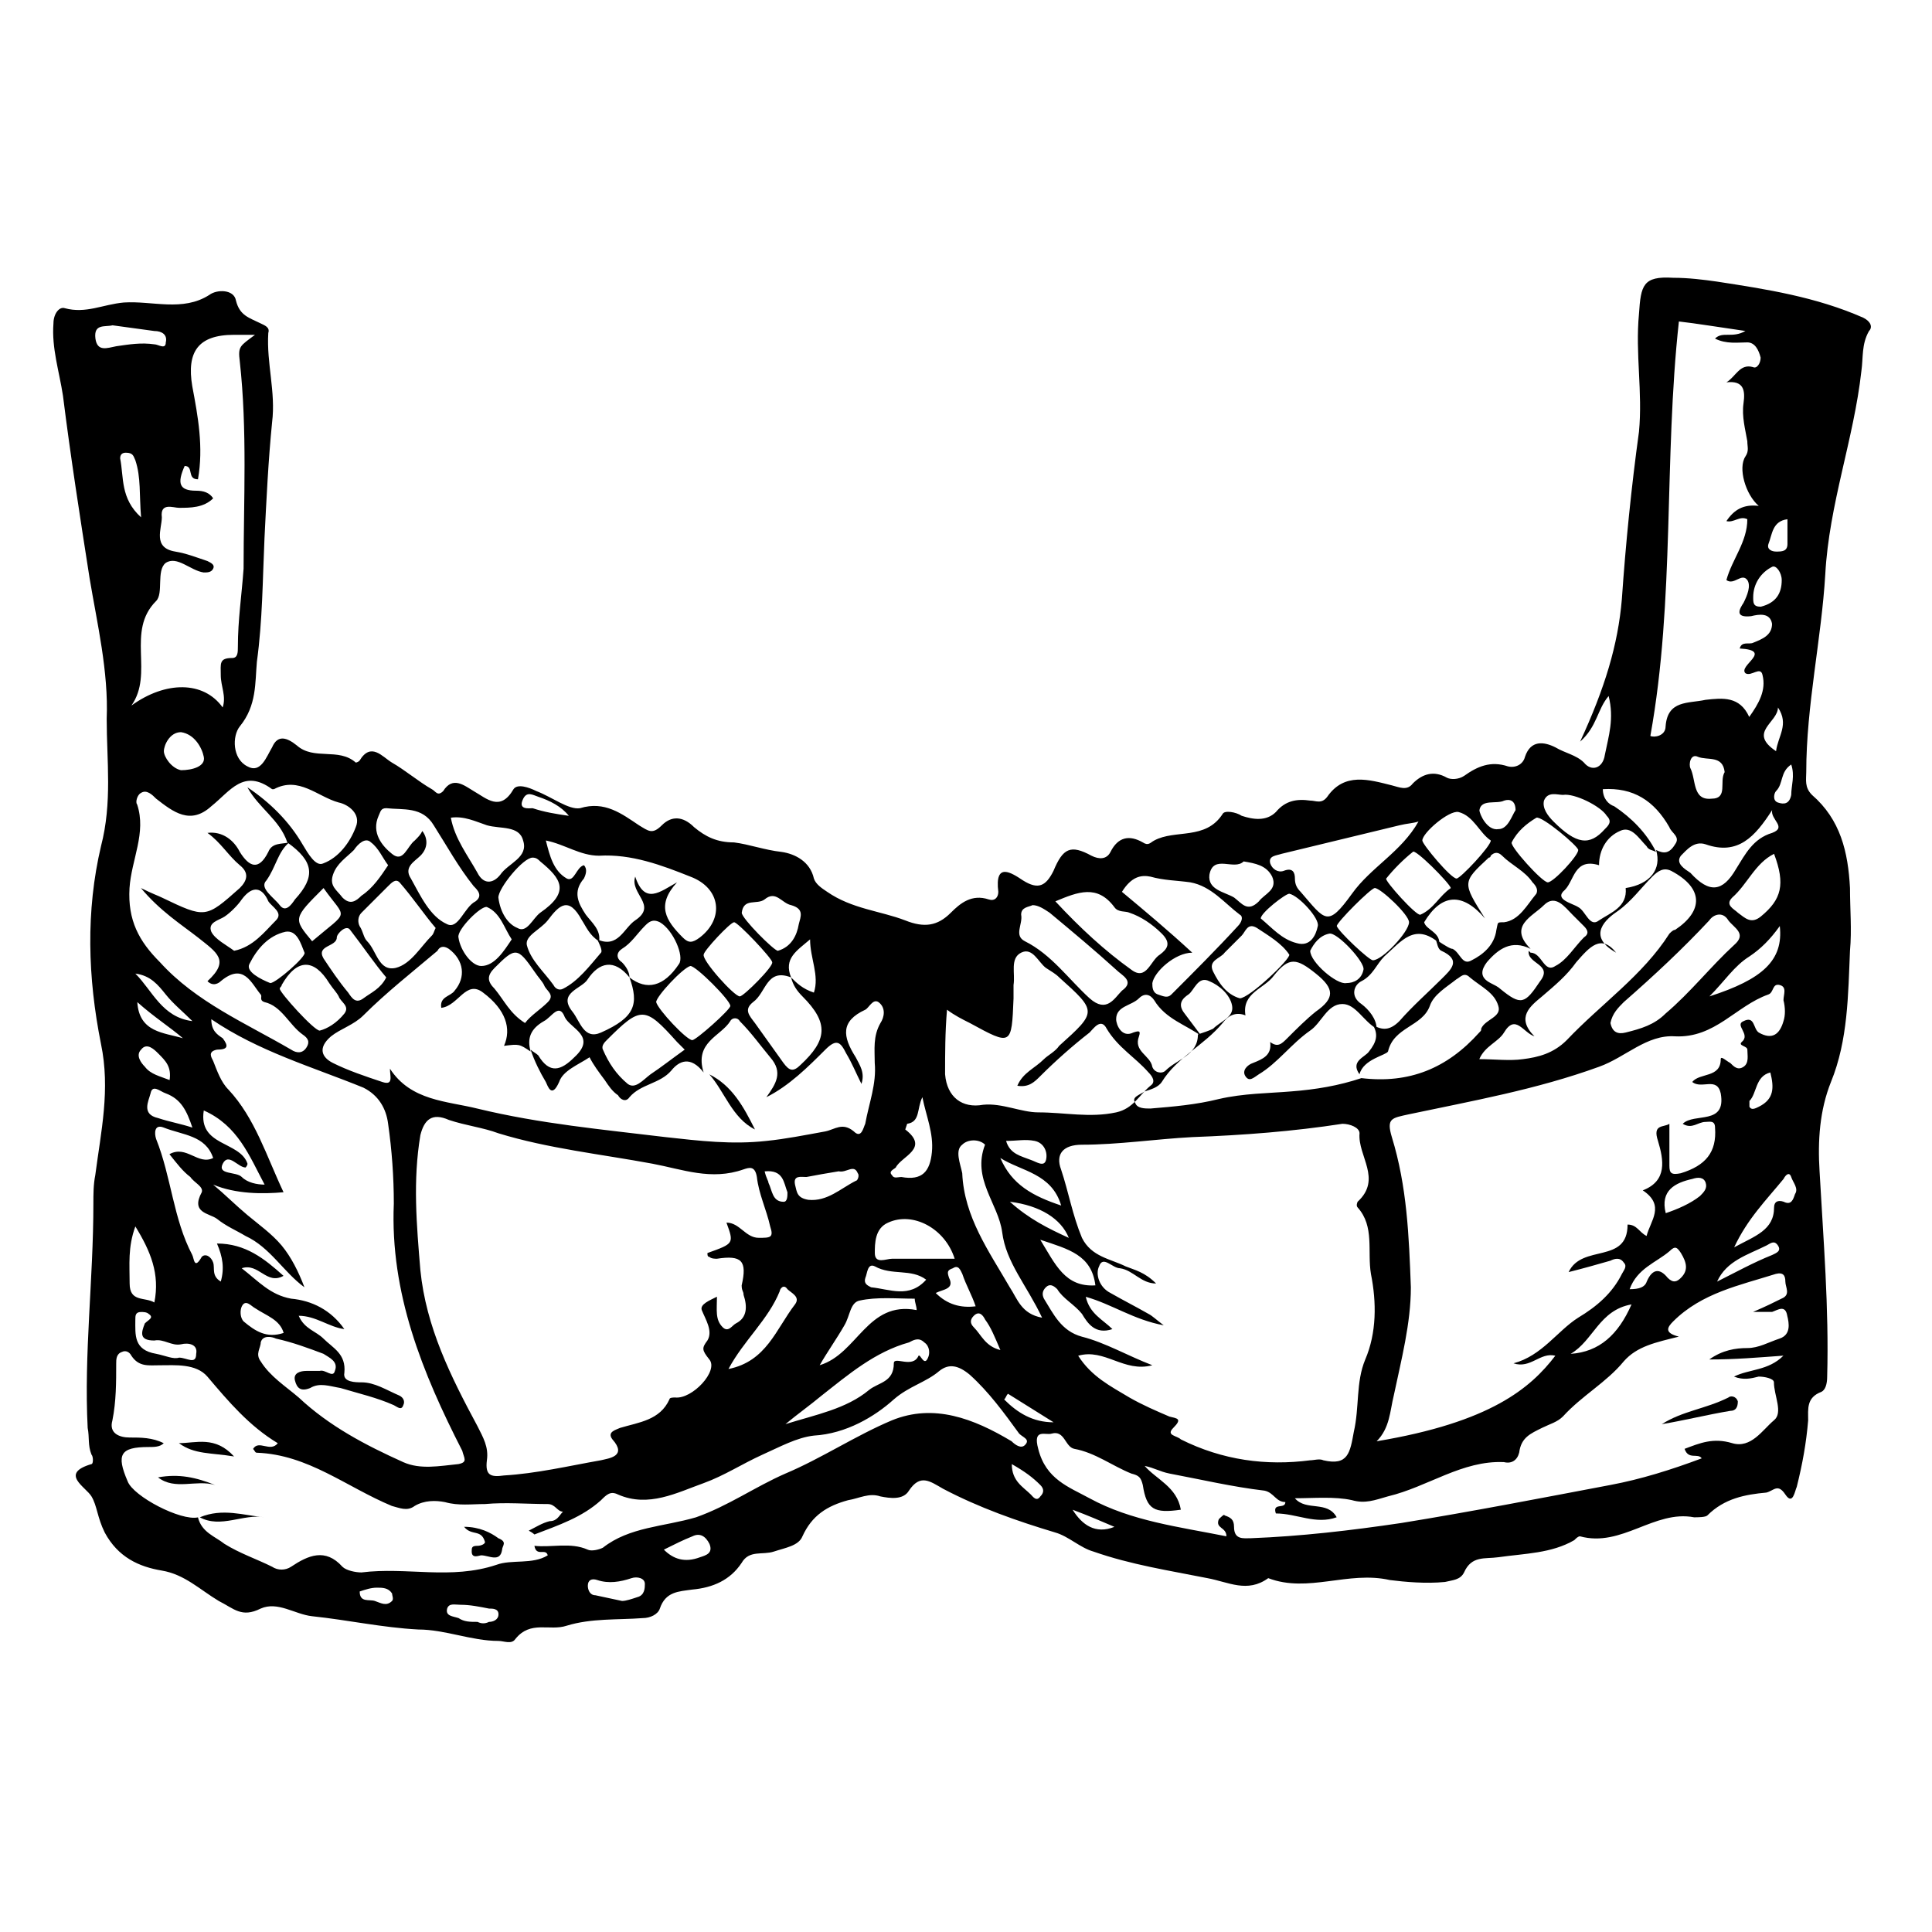 <?xml version="1.0" encoding="UTF-8"?>
<!-- The Best Svg Icon site in the world: iconSvg.co, Visit us! https://iconsvg.co -->
<svg fill="#000000" width="800px" height="800px" version="1.1" viewBox="144 144 512 512" xmlns="http://www.w3.org/2000/svg">
 <g>
  <path d="m573.81 302.76c1.008-14.609 2.519-29.727 4.535-44.336 1.008-10.578-1.008-20.656 0-31.234 0.504-7.559 1.008-10.078 9.07-9.574 4.031 0 8.062 0.504 11.586 1.008 13.098 2.016 26.199 4.031 38.793 9.574 2.016 1.008 2.519 2.519 1.512 3.527-2.016 3.527-1.512 7.055-2.016 10.578-2.016 18.137-8.566 35.266-9.574 53.906-1.008 17.129-5.039 34.762-5.039 52.395 0 2.016-0.504 4.031 1.512 6.047 7.559 6.551 9.574 15.113 10.078 24.688 0 5.543 0.504 11.082 0 16.625-0.504 11.586-0.504 23.68-5.039 34.762-3.023 7.559-3.527 15.617-3.023 23.68 1.008 18.137 2.519 36.273 2.016 54.41 0 2.016-0.504 3.527-1.512 4.031-4.031 1.512-3.527 4.535-3.527 7.559-0.504 6.047-1.512 11.586-3.023 17.633-0.504 1.008-1.008 5.039-3.023 2.016-2.016-3.023-3.023-1.008-5.039-0.504-5.543 0.504-11.082 1.512-15.617 6.047-0.504 0.504-2.519 0.504-3.527 0.504-10.578-2.016-19.145 8.062-30.23 5.039-0.504 0-1.008 0.504-1.512 1.008-6.047 3.527-13.098 3.527-20.152 4.535-3.527 0.504-7.055-0.504-9.07 4.031-1.008 2.016-3.023 2.016-5.039 2.519-5.039 0.504-10.578 0-14.609-0.504-11.082-2.519-21.664 3.527-32.242-0.504-5.543 4.031-10.578 1.008-16.121 0-10.078-2.016-20.152-3.527-30.23-7.055-3.527-1.008-6.551-4.031-10.078-5.039-10.078-3.023-20.152-6.551-29.727-11.586-3.527-2.016-6.047-4.031-9.07 0.504-1.512 2.519-5.039 2.016-7.559 1.512-3.023-1.008-5.543 0.504-8.566 1.008-5.543 1.512-9.574 4.031-12.09 9.574-1.008 2.519-4.535 3.023-7.559 4.031-3.023 1.008-6.551-0.504-8.566 3.023-3.023 4.535-7.559 6.551-13.098 7.055-3.527 0.504-7.055 0.504-8.566 5.039-0.504 1.512-2.519 2.519-4.535 2.519-6.551 0.504-13.602 0-20.152 2.016-4.535 1.512-9.574-1.512-13.602 3.527-1.008 1.512-3.023 0.504-4.535 0.504-7.055 0-14.105-3.023-21.16-3.023-9.574-0.504-18.641-2.519-28.215-3.527-4.535-0.504-9.07-4.031-13.602-2.016-5.039 2.519-7.055 0-11.082-2.016-5.039-3.023-9.07-7.055-15.113-8.062-6.047-1.008-11.586-3.527-15.113-10.078-2-4.035-2-7.055-3.512-9.574-1.512-2.519-8.566-6.047 0-8.566 0.504 0 0.504-2.016 0-2.519-1.008-2.519-0.504-4.535-1.008-7.055-1.008-19.648 1.512-39.297 1.512-59.449 0-2.519 0-5.039 0.504-7.559 1.512-11.586 4.031-22.672 1.512-34.762-3.527-17.633-4.031-35.266 0-52.395 3.023-11.586 1.512-22.672 1.512-33.754 0.504-12.594-2.519-25.191-4.535-37.281-2.519-16.121-5.039-32.242-7.055-48.367-1.008-6.551-3.023-12.594-2.519-19.145 0-2.519 1.512-4.535 3.023-4.031 5.543 1.512 10.078-1.008 15.617-1.512 7.559-0.504 15.617 2.519 22.672-2.016 2.016-1.512 6.551-1.512 7.055 1.512 1.008 4.031 3.527 4.535 6.551 6.047 1.008 0.504 2.519 1.008 2.016 2.519-0.504 8.062 2.016 15.617 1.008 23.68-1.008 10.078-1.512 20.656-2.016 30.73-0.504 11.082-0.504 21.664-2.016 32.746-0.504 5.543 0 11.586-4.535 17.129-2.016 2.519-2.016 8.566 2.016 10.578 3.527 2.016 5.039-2.519 6.551-5.039 1.512-3.527 4.031-2.519 6.551-0.504 4.535 4.031 11.082 0.504 15.617 4.535 0 0 0.504 0 1.008-0.504 3.023-5.039 6.047-1.008 8.566 0.504 3.527 2.016 7.055 5.039 10.578 7.055 1.008 0.504 1.512 2.016 3.023 0.504 2.519-4.031 5.543-1.512 8.062 0 3.527 2.016 7.055 5.543 10.578-0.504 1.008-1.512 4.031-0.504 6.047 0.504 4.031 1.512 8.566 5.039 11.586 4.535 6.551-2.016 11.082 1.512 15.617 4.535 2.519 1.512 3.527 2.519 6.047 0 2.519-2.519 5.543-2.519 8.566 0.504 3.023 2.519 6.047 4.031 10.578 4.031 4.031 0.504 8.062 2.016 12.594 2.519 3.527 0.504 7.559 2.519 8.566 7.055 0.504 1.512 2.016 2.519 3.527 3.527 6.551 4.535 14.105 5.039 20.656 7.559 5.039 2.016 8.566 1.512 12.09-2.016 2.519-2.519 5.543-5.039 10.078-3.527 1.512 0.504 2.519-0.504 2.519-2.016-1.008-8.062 3.527-5.039 6.551-3.023 4.031 2.519 6.047 1.512 8.062-2.519 2.519-6.047 4.535-7.055 10.078-4.031 2.016 1.008 4.031 1.008 5.039-1.008 2.016-4.031 5.039-4.535 8.566-2.519 1.512 1.008 2.016 0 3.023-0.504 5.543-3.023 13.602 0 18.137-7.055 0.504-1.008 3.527-0.504 5.039 0.504 3.023 1.008 6.551 1.512 9.07-1.008 2.519-3.023 5.543-3.527 9.07-3.023 1.512 0 3.023 1.008 4.535-1.008 4.535-6.551 11.082-4.535 17.129-3.023 2.016 0.504 4.031 1.512 5.543-0.504 2.519-2.519 5.543-3.527 9.07-1.512 1.008 0.504 3.023 0.504 4.535-0.504 3.527-2.519 7.055-4.031 11.586-2.519 2.016 0.504 4.031-0.504 4.535-2.519 1.512-4.535 5.039-4.031 8.062-2.519 2.519 1.512 5.543 2.016 7.559 4.031 2.016 2.519 5.039 1.512 5.543-2.016 1.008-5.039 2.519-9.574 1.008-15.617-3.023 3.527-3.023 8.062-7.559 12.09 6.527-14.102 10.055-25.688 11.062-37.781zm14.105 64.992c1.512-2.016-1.008-3.023-1.512-4.535-4.031-7.055-9.574-10.578-17.633-10.078 0 2.519 1.512 4.031 3.023 4.535 4.535 3.023 8.566 7.055 11.082 12.09-1.008-0.504-2.016-0.504-2.519-1.512-2.016-2.016-4.031-5.543-7.055-4.031-3.527 1.512-5.543 5.039-5.543 9.07-6.543-2.012-6.543 4.035-9.062 6.555-3.023 2.519 2.016 3.527 3.527 4.535 2.016 1.008 3.023 5.543 5.543 3.527 3.023-2.016 7.559-3.527 7.055-8.566 6.551-1.008 9.574-5.039 8.062-10.078 2.012 1.008 3.519 1.008 5.031-1.512zm-49.875 31.238c-1.512 2.016-2.016 4.031 1.008 5.543 1.008 0.504 2.016 1.008 2.519 1.512 5.543 4.535 6.551 4.031 10.578-2.016 3.527-4.535-3.527-4.535-3.023-8.062l0.504 0.504c3.023 0 3.527 5.543 6.551 3.527 3.023-1.512 5.039-5.039 7.559-7.559 1.512-1.008 1.008-2.016 0-3.023-1.008-1.008-2.016-2.016-3.023-3.023-2.016-2.016-4.535-5.543-7.559-2.519s-9.574 5.543-3.527 11.586c-5.035-2.516-8.562 0.004-11.586 3.531zm-214.12 0.504c1.512-2.016-1.512-9.07-5.039-11.082-2.016-1.008-3.023 0-4.031 1.008-2.016 2.016-3.527 4.535-6.047 6.047-1.512 1.008-1.512 2.519 0 3.527 1.008 1.008 2.016 2.519 2.016 4.031-4.031-5.039-8.062-4.031-11.082 0.504-1.512 2.519-8.062 3.527-4.031 8.566 2.016 2.519 3.023 7.559 7.559 5.543 9.07-4.031 10.078-7.559 7.559-14.609 4.535 3.516 9.07 2.508 13.098-3.535zm141.57 17.129c2.016-2.016 5.543-3.023 5.039-6.047s-3.527-5.543-6.047-6.551c-3.023-1.512-4.031 2.519-5.543 3.527-1.512 1.008-3.023 2.519-1.008 5.039 1.512 2.016 3.023 4.031 4.535 6.047-4.031-3.023-9.574-4.535-12.594-9.574-1.008-1.512-2.519-2.016-4.031-0.504-2.016 2.016-6.047 2.016-6.047 5.543 0 1.512 1.512 5.039 4.535 3.527 1.512-0.504 2.016-0.504 1.512 1.008-1.512 4.031 3.023 5.039 3.527 8.062 0.504 1.512 2.519 2.016 3.527 1.008 3.023-3.023 8.566-4.031 8.566-9.574 1.512-0.504 3.019-1.008 4.027-1.512zm-105.8-9.574c1.512-4.535-1.008-9.07-1.008-14.105-3.527 3.023-7.055 5.039-5.039 10.078-6.551-2.519-6.551 4.031-10.078 6.551-2.519 2.016-1.008 3.527 0.504 5.543 2.519 3.527 5.039 7.055 7.559 10.578 1.512 2.016 2.519 2.519 4.535 0.504 7.055-6.551 7.559-11.082 0.504-18.137-1.512-1.512-2.519-3.023-3.023-5.039 1.512 1.508 3.023 3.019 6.047 4.027zm169.28-11.586c2.016 1.008 2.519 4.535 5.039 3.023 3.023-1.512 6.047-4.031 6.551-8.062 0.504-2.016 0-2.016 2.016-2.016 4.031-0.504 6.047-4.535 8.566-7.559 0.504-1.008 0-2.016-1.008-3.023-2.016-3.023-5.543-4.535-8.062-7.055-1.008-1.008-2.016-1.008-3.023 0 0 0 0 0.504-0.504 0.504-7.055 6.551-7.055 6.551-1.008 16.121-6.047-7.055-11.586-6.551-16.121 1.008 0.504 2.016 4.031 2.519 4.031 5.543-6.551-5.543-10.078-0.504-14.609 3.527-2.016 2.016-3.023 5.039-6.047 6.551-2.016 1.008-3.023 4.031 0 6.047 2.016 1.512 4.031 4.031 4.031 6.551-3.527-2.016-5.543-6.551-9.07-6.551-4.031 0-5.543 5.039-8.566 7.055-5.039 3.527-8.566 8.566-13.602 11.586-1.512 1.008-2.519 2.016-3.527 0.504-1.008-1.512 0.504-3.023 2.016-3.527 2.519-1.008 5.039-2.016 4.535-5.543 2.016 1.512 3.023 0.504 4.535-1.008 2.519-2.519 5.039-5.039 7.559-7.055 5.039-3.527 5.039-6.047 0-10.078s-7.055-4.535-11.082 0.504c-2.519 3.527-8.566 4.535-7.559 10.578-2.519-1.008-4.535 0-6.047 2.016-5.039 6.047-12.09 9.07-16.121 15.617-1.008 1.512-3.023 2.016-4.535 2.519-1.512 1.008-3.527 1.512-2.519 3.023 0.504 1.512 2.519 1.512 4.031 1.512 6.047-0.504 12.09-1.008 18.137-2.519 6.551-1.512 13.098-1.512 19.145-2.016 6.551-0.504 12.594-1.512 18.641-3.527 12.594 1.512 22.672-2.519 31.234-12.09 0.504-0.504 0.504-0.504 0.504-1.008 1.008-2.519 5.543-3.023 4.535-6.047-1.008-3.527-4.535-5.039-7.559-7.559-1.512-1.512-2.519 0-3.527 0.504-2.519 2.016-6.047 4.031-7.055 7.055-2.016 5.543-9.574 5.543-11.082 12.09-0.504 1.008-6.551 2.016-7.559 6.047-2.519-3.527 1.512-4.535 2.519-6.047 2.016-2.519 2.519-4.535 1.008-7.055 2.519 1.512 4.535 1.512 7.055-1.008 3.527-4.031 7.559-7.559 11.082-11.082 2.519-2.519 5.543-5.039 0-7.559-1.008-0.504-1.008-2.016-1.512-3.023 3.023 2.027 4.031 2.531 4.535 2.531zm-230.74-7.559c-3.527-6.551-6.047-4.031-9.07 0-2.016 2.519-6.047 4.031-5.543 6.551 1.008 4.031 4.535 7.055 7.055 10.578 0.504 1.008 1.512 1.512 2.519 1.008 4.031-2.016 7.055-6.047 10.078-9.574 0.504-0.504-0.504-2.519-1.008-3.527 5.543 2.519 7.055-3.023 10.078-5.039 6.047-4.031-1.512-7.055 0-11.586 2.519 7.559 6.551 4.031 11.082 1.512-5.543 6.047-3.023 10.078 1.512 14.609 1.512 1.512 2.519 1.512 4.535 0 6.551-5.039 5.543-13.098-2.519-16.121-7.559-3.023-15.617-6.047-24.184-5.543-5.039 0-9.07-3.023-14.105-4.031 1.008 4.031 2.016 8.062 5.543 10.078 2.016 1.008 2.519-3.023 4.535-3.527 1.008 1.008 0.504 2.519 0 3.527-3.023 3.527-1.512 6.551 0.504 9.574 1.512 2.016 4.031 4.031 3.527 7.055-2.523-1.512-3.531-4.031-4.539-5.543zm-88.672-35.266c6.047 4.031 11.082 9.07 14.609 15.113 1.512 2.519 3.527 6.047 5.543 5.039 4.031-1.512 7.055-5.543 8.566-9.574 1.512-3.527-2.016-6.047-4.535-6.551-5.543-1.512-10.578-7.055-17.129-3.527h-0.504c-7.559-5.543-11.082 0.504-16.121 4.535-5.543 5.039-10.078 1.512-14.609-2.016-1.008-1.008-2.519-2.519-4.031-1.512-1.008 0.504-1.512 2.519-1.008 3.023 2.516 7.559-1.516 14.613-2.016 22.172-0.504 8.566 2.519 14.105 8.062 19.648 9.574 10.578 22.672 16.121 34.762 23.176 1.512 1.008 3.023 1.008 4.031-0.504 1.008-1.512 0.504-2.519-1.008-3.527-3.527-2.519-5.543-7.559-10.078-8.566-1.512-0.504-0.504-1.512-1.008-2.016-2.519-3.023-4.535-8.566-10.578-3.527-0.504 0.504-2.016 1.512-3.527 0 6.047-5.543 2.519-7.559-2.519-11.586-4.535-3.527-10.078-7.055-15.113-13.098 3.023 1.512 4.535 2.016 5.543 2.519 11.586 5.543 11.586 5.543 20.656-2.519 2.016-2.016 2.519-4.031 0-6.047-3.023-2.519-5.039-6.047-8.566-8.566 4.031-0.504 7.055 2.016 8.566 5.039 2.519 4.031 5.039 5.039 7.559 0 1.008-2.519 3.527-2.016 5.543-2.519-3.023 2.519-3.527 6.551-6.047 10.078-2.016 2.016 2.016 4.535 3.527 6.551 1.512 2.016 3.023 0 4.031-1.512 5.543-6.047 5.039-10.078-2.016-15.113-2.019-6.047-7.562-9.07-10.586-14.613zm77.082 71.035c3.023 5.039 6.047 4.031 9.574 0.504 6.047-5.543-1.008-7.559-2.519-10.578-1.512-4.031-3.527 0-5.543 1.008-3.527 2.016-4.535 4.535-3.527 8.062-3.023-2.016-3.023-2.016-7.055-1.512 2.016-4.535 0.504-9.574-5.543-14.105-4.535-3.527-6.551 3.527-11.082 4.031-0.504-3.023 2.519-3.023 3.527-4.535 3.023-3.527 2.519-8.062-1.512-11.082-1.512-1.008-2.519-0.504-3.023 0.504-6.551 5.543-13.602 11.082-19.648 17.129-2.519 2.519-6.047 3.527-8.566 5.543-3.527 3.023-2.519 5.543 0.504 7.055 4.031 2.016 8.566 3.527 13.098 5.039 3.023 1.008 2.016-1.512 2.016-3.527 5.543 8.566 15.113 8.566 23.176 10.578 16.625 4.031 33.25 5.543 49.879 7.559 9.07 1.008 17.633 2.016 26.703 1.008 5.039-0.504 10.078-1.512 15.617-2.519 2.519-0.504 4.535-2.519 7.559 0 2.016 2.016 2.519-1.008 3.023-2.016 1.008-5.543 3.023-10.578 2.519-16.121 0-3.527-0.504-7.055 1.512-10.578 1.008-1.512 1.512-4.031-0.504-5.543-1.512-1.008-2.519 1.512-3.527 2.016-6.551 3.023-6.047 7.055-2.519 12.594 1.008 2.016 2.519 4.031 1.512 7.055-1.512-3.023-2.519-5.543-4.031-8.062-1.512-3.023-2.519-4.031-5.543-1.008-4.535 4.535-9.574 9.574-15.617 12.594 2.519-3.527 4.535-6.551 1.008-10.578-2.519-3.023-5.039-6.551-8.062-9.574-0.504-1.008-2.016-1.008-2.519 0-2.519 4.031-9.574 5.543-7.055 13.602-3.527-4.535-6.551-3.023-8.566-0.504-3.023 3.527-8.062 3.527-11.082 7.055-1.008 1.512-2.519 0.504-3.023-0.504-1.512-1.008-2.519-2.519-3.527-4.031-1.512-2.016-3.023-4.031-4.031-6.047-3.023 2.016-7.055 3.527-8.062 6.551-2.016 4.535-3.023 1.008-3.527 0-1.512-2.519-3.023-5.543-4.031-8.566 0.512 0.504 1.52 1.004 2.023 1.508zm-83.129 129.48c4.031 2.519 8.566 4.031 12.594 6.047 1.512 1.008 3.527 1.008 5.039 0 4.535-3.023 9.07-5.039 13.602 0 1.008 1.008 3.527 1.512 5.039 1.512 12.09-1.512 23.68 2.016 35.77-2.016 4.031-1.512 9.574 0 13.602-2.519-0.504-2.016-3.023 0.504-3.527-2.519 4.535 0.504 9.574-1.008 14.105 1.008 1.008 0.504 3.023 0 4.031-0.504 7.055-5.543 16.121-5.543 24.688-8.062 8.566-3.023 15.617-8.062 23.68-11.586 9.574-4.031 18.641-10.078 28.215-14.105 11.082-4.535 21.664-0.504 31.738 5.543 1.008 1.008 2.519 2.016 3.527 1.008 1.512-1.512-0.504-2.016-1.512-3.023-4.031-5.543-8.062-11.082-13.098-15.617-3.023-2.519-5.543-3.023-8.062-1.008-3.527 3.023-8.062 4.031-12.09 7.559-5.039 4.535-12.594 9.07-21.16 9.574-4.535 0.504-9.07 3.023-13.602 5.039-5.543 2.519-10.078 5.543-15.617 7.559-7.055 2.519-14.609 6.551-22.672 3.023-2.016-1.008-3.023 0-4.535 1.512-5.039 4.535-11.082 6.551-17.633 9.07 0 0-0.504-0.504-1.512-1.008 2.016-1.008 3.527-2.016 5.543-2.519 2.016 0 2.519-1.512 3.527-2.519-1.512 0-2.016-2.016-4.031-2.016-5.543 0-11.082-0.504-16.625 0-3.527 0-7.055 0.504-10.578-0.504-2.519-0.504-5.543-0.504-8.062 1.008-2.016 1.512-4.031 0.504-6.047 0-12.09-5.039-22.168-13.602-35.77-14.105-0.504 0-0.504-0.504-1.008-1.008 1.512-2.519 4.535 1.008 6.551-1.512-7.559-4.535-13.098-11.082-18.641-17.633-3.023-3.527-8.566-3.023-12.594-3.023-3.023 0-5.543 0.504-7.559-2.519-0.504-1.008-1.512-1.512-2.519-1.008-1.512 0.504-1.512 2.016-1.512 3.023 0 5.039 0 10.078-1.008 15.113-1.008 3.527 2.016 4.535 4.535 4.535 3.023 0 6.047 0 9.07 1.512-1.008 1.008-2.519 1.008-4.031 1.008-7.559 0-8.566 2.016-5.543 9.07 1.512 4.031 14.105 10.578 18.641 9.574 1.008 4.016 4.531 5.023 7.051 7.039zm132-57.434c1.512 1.512 2.519-0.504 3.527-1.008 3.023-1.512 3.023-4.535 2.016-7.559 0-1.008-0.504-1.008-0.504-2.519 1.512-6.551 0-8.062-6.551-7.055-0.504 0-1.512 0-2.016-0.504-0.504 0-0.504-0.504-0.504-1.008 7.055-2.519 7.055-2.519 5.039-8.062 3.527 0 5.039 4.031 8.566 4.031 3.023 0 4.031 0 3.023-3.023-1.008-4.535-3.023-8.566-3.527-13.098-0.504-3.023-2.016-2.519-3.527-2.016-8.566 3.023-16.121 0-24.184-1.512-13.602-2.519-27.711-4.031-40.809-8.062-4.031-1.512-8.566-2.016-13.098-3.527-4.535-2.016-6.551 0-7.559 4.031-2.016 12.09-1.008 23.68 0 35.77 1.512 15.113 8.062 28.215 15.113 41.312 1.512 3.023 3.023 5.543 2.519 9.07-0.504 4.031 1.008 4.535 4.535 4.031 8.566-0.504 17.129-2.519 25.695-4.031 2.016-0.504 7.055-1.008 3.023-5.543-1.512-2.016 1.008-2.519 2.016-3.023 5.039-1.512 10.578-2.016 13.098-7.559 0-0.504 1.008-0.504 1.512-0.504 4.535 0.504 11.586-7.055 9.07-10.078-2.016-2.519-2.016-3.023-0.504-5.039 1.512-2.519-0.504-5.543-1.512-8.062-0.504-1.512 2.016-2.519 4.031-3.527-0.004 3.539-0.508 6.059 1.508 8.074zm105.3-15.617c-2.016 0-4.535-3.527-5.543-0.504-1.008 2.016 0 5.543 3.023 7.055 3.527 2.016 6.551 3.527 10.078 5.543 1.008 0.504 2.016 1.512 4.031 3.023-8.062-1.512-13.602-5.543-20.656-7.559 1.008 4.535 4.535 6.047 7.055 8.566-4.535 1.512-6.551-1.512-8.062-4.031-2.016-2.519-5.039-4.031-6.551-6.551-1.008-1.008-2.016-1.512-3.023-0.504-1.008 1.008-1.008 2.016-0.504 3.023 2.519 4.031 4.535 8.566 10.078 10.078 6.047 1.512 12.09 5.039 18.641 7.559-7.559 2.016-12.594-4.535-19.648-2.519 3.527 5.543 8.566 8.062 13.602 11.082 3.527 2.016 7.055 3.527 10.578 5.039 2.016 0.504 3.527 0.504 1.008 3.023-2.016 2.016 1.008 2.016 2.016 3.023 11.082 5.543 22.672 7.055 34.258 5.543 1.008 0 2.519-0.504 3.527 0 6.551 1.512 7.055-2.016 8.062-7.559 1.512-6.551 0.504-13.098 3.023-19.145 3.023-7.055 3.023-15.113 1.512-22.672-1.008-6.047 1.008-12.594-3.527-17.633-0.504-0.504 0-1.512 0-1.512 6.551-6.047 0-12.09 0.504-18.137 0-1.512-2.519-2.519-4.535-2.519-13.098 2.016-26.199 3.023-39.801 3.527-9.574 0.504-19.648 2.016-29.223 2.016-5.039 0-7.055 2.519-5.543 6.551 2.016 6.047 3.023 12.09 5.543 18.137 2.519 5.039 7.559 5.543 11.586 7.559 2.519 1.008 5.039 1.512 8.062 4.535-4.031-0.012-6.047-3.535-9.57-4.039zm115.37 23.176c-4.031-1.008-6.551 3.527-11.082 2.016 7.559-2.016 11.586-8.566 17.129-12.09 5.039-3.023 9.07-6.551 11.586-11.586 0.504-1.008 1.512-2.016 0.504-3.023-1.008-1.512-2.519-1.008-3.527-0.504-3.527 1.008-7.055 2.016-11.082 3.023 3.527-7.559 15.617-2.016 15.617-12.594 2.519 0 3.023 2.016 5.039 3.023 1.008-4.031 5.039-8.062-1.008-12.09 6.551-2.519 5.543-8.062 4.031-13.098-1.512-4.535 1.512-3.527 3.023-4.535v11.082c0 2.016 0.504 2.519 3.023 2.016 6.551-2.016 9.574-5.543 9.07-12.09 0-2.016-1.512-1.512-2.519-1.512-2.016 0-3.527 2.016-6.047 0.504 3.023-3.023 11.586 0.504 10.078-8.062-1.008-4.535-5.039-1.008-7.559-3.023 2.016-2.519 7.559-1.008 7.559-6.047 0-1.008 1.512 0.504 2.519 1.008 1.008 1.008 2.016 2.016 3.527 1.008 1.512-1.008 1.008-3.023 1.008-4.535 0-1.008-2.519-1.008-1.512-2.016 2.519-2.016-2.016-4.535 0.504-5.543 3.023-1.512 2.519 2.016 4.031 3.023 3.527 2.016 5.543 0.504 6.551-3.023 0.504-1.512 0.504-3.527 0-5.543 0-1.512 1.008-3.527-1.008-4.031-2.016-0.504-1.512 2.016-3.023 2.519-8.566 3.023-14.105 11.586-24.688 11.082-7.559-0.504-13.098 5.543-20.152 8.062-16.625 6.047-33.754 9.07-50.383 12.594-4.535 1.008-6.047 1.008-4.535 6.047 4.031 13.098 4.535 26.199 5.039 39.801 0 9.574-2.519 19.145-4.535 28.719-1.008 4.031-1.008 8.566-4.535 12.09 30.227-5.039 40.805-14.109 47.355-22.672zm-355.69-45.344c3.023 2.519 6.047 5.543 9.07 8.062 3.023 2.519 6.551 5.039 9.07 8.062 2.519 3.023 4.535 7.055 6.047 11.082-5.543-4.031-9.07-10.578-15.617-13.602-2.519-1.512-5.039-2.519-7.559-4.535-2.016-1.512-7.055-1.512-4.031-7.055 0.504-1.512-2.016-2.519-3.023-4.031-2.016-1.512-3.527-3.527-5.543-6.047 4.535-2.519 7.559 3.023 11.586 1.008-2.016-6.047-8.062-6.047-13.098-8.062-2.519-1.008-2.519 1.512-2.016 3.023 4.031 10.078 4.535 21.16 9.574 30.73 0.504 1.008 0.504 4.031 2.519 0.504 1.008-1.008 2.519 0 3.023 1.512 0.504 1.512-0.504 3.527 2.016 5.039 1.008-3.527 0.504-6.551-1.008-10.078 7.559 0 12.594 4.031 17.633 8.566-4.535 2.519-6.551-3.527-11.082-2.016 4.535 3.527 7.559 7.055 13.098 8.062 5.543 0.504 10.578 3.023 14.105 8.062-4.031-0.504-7.559-3.527-12.09-3.527 1.512 3.527 4.535 4.031 6.551 6.047 2.519 2.519 6.047 4.031 5.543 9.07-0.504 2.519 3.023 2.519 4.535 2.519 3.527 0 6.551 2.016 10.078 3.527 1.008 0.504 1.512 1.512 1.008 2.519-0.504 1.512-1.512 0.504-2.519 0-4.535-2.016-9.07-3.023-14.105-4.535-3.023-0.504-5.543-1.512-8.062 0-2.519 1.008-3.527 0-4.031-2.016s1.512-2.519 3.023-2.519h3.527c1.512-0.504 3.527 2.016 4.031 0 1.008-2.519-1.512-3.527-3.023-4.535-4.031-1.512-8.062-3.023-12.594-4.031-1.008-0.504-3.527-1.008-4.031 1.008 0 1.512-1.512 3.023 0 5.039 2.519 4.031 6.551 6.551 10.078 9.574 8.062 7.559 17.633 12.594 27.711 17.129 4.535 2.016 9.574 1.008 14.609 0.504 2.519-0.504 1.512-1.512 1.008-3.527-10.578-20.656-19.145-41.816-18.137-65.496 0-7.055-0.504-14.105-1.512-21.16-0.504-4.031-2.519-7.559-6.551-9.574-13.602-5.543-27.711-9.574-40.305-18.137 0 3.023 1.512 4.031 3.023 5.039 1.512 2.016 1.512 3.023-1.512 3.023-2.519 0.504-1.512 2.016-1.008 3.023 1.008 2.519 2.016 5.543 4.031 7.559 7.055 7.559 10.078 17.633 14.609 27.207-5.551 0.5-12.605 0.5-18.652-2.019zm256.44 86.152c-7.055 1.008-9.07 0-10.078-6.551-0.504-2.016-1.008-2.519-3.023-3.023-5.039-2.016-9.574-5.543-15.113-6.551-2.519-0.504-2.519-5.039-6.047-4.031-1.512 0.504-5.039-1.512-3.527 4.031 2.016 8.062 8.062 10.078 13.602 13.098 11.082 6.047 23.68 7.559 36.273 10.078 0-2.519-3.023-2.016-2.016-4.535 0.504-0.504 1.512-1.512 1.512-1.008 1.512 0.504 2.519 1.008 2.519 3.023 0 3.527 2.519 3.023 4.535 3.023 13.098-0.504 26.199-2.016 39.801-4.031 18.641-3.023 36.777-6.551 55.418-10.078 8.062-1.512 16.121-4.031 24.184-7.055-1.008-1.512-3.527 0.504-4.535-2.519 4.031-1.512 7.559-3.023 12.594-1.512 5.039 1.512 8.062-3.527 11.082-6.047 2.519-2.016 0-6.551 0-10.078 0-1.008-2.519-1.512-4.031-1.512-2.016 0.504-4.031 1.008-6.551 0 4.031-2.016 9.07-1.512 13.098-5.543-7.055 0.504-12.594 1.008-19.648 1.008 3.527-2.519 7.055-3.023 10.078-3.023 3.023 0 5.543-1.512 8.566-2.519 3.023-1.008 2.519-4.031 2.016-6.047-0.504-3.023-2.519-1.512-4.031-1.008h-5.039c3.527-1.512 5.543-2.519 7.559-3.527 2.519-1.008 1.008-3.023 1.008-4.535 0-1.512-0.504-2.519-2.519-2.016-9.574 3.023-19.648 5.039-27.207 12.594-1.512 1.512-2.519 3.023 1.512 4.031-6.047 1.512-11.082 2.519-14.609 6.551-4.535 5.543-11.082 9.07-16.121 14.609-1.512 1.512-3.527 2.016-5.543 3.023-3.023 1.512-5.543 2.519-6.047 6.551-0.504 2.016-2.016 3.023-4.031 2.519-11.082-0.504-20.152 6.551-30.73 9.07-3.527 1.008-6.047 2.016-9.574 1.008-4.535-1.008-10.078-0.504-15.113-0.504 3.023 3.527 8.566 0.504 11.082 5.039-5.543 2.016-10.578-1.008-16.121-1.008-1.008-3.023 2.519-1.008 2.519-3.023-2.519 0-3.023-2.519-5.543-3.023-8.566-1.008-17.129-3.023-25.191-4.535-2.519-0.504-4.031-1.512-6.551-2.016 3.035 3.539 8.578 5.555 9.586 11.602zm128.47-207.57c0.504-7.055 6.047-6.047 10.578-7.055 4.535-0.504 9.07-1.008 11.586 4.535 2.519-3.527 4.535-7.055 3.527-11.082-0.504-2.519-3.023 0.504-4.535-0.504-2.016-2.016 7.559-6.047-1.512-6.551 0.504-2.016 2.519-1.008 3.527-1.512 2.519-1.008 5.039-2.016 5.039-5.039-0.504-3.023-3.527-2.519-5.543-2.016-4.535 0.504-3.023-2.016-2.016-3.527 1.008-2.016 2.016-4.535 1.008-6.047-1.512-2.016-3.527 1.512-5.543 0 1.512-5.543 5.543-10.078 5.543-16.121-2.016-1.008-3.527 1.008-5.543 0.504 2.016-3.023 4.535-4.535 8.566-4.031-3.527-3.023-5.543-10.078-3.527-13.098 1.008-1.512 0.504-2.519 0.504-4.031-0.504-3.023-1.512-6.551-1.008-10.078 0.504-3.527 0-6.047-4.535-5.543 2.519-1.512 3.527-5.039 7.055-4.031 1.008 0.504 2.016-1.008 2.016-2.519-0.504-2.016-1.512-4.031-3.527-4.031-2.519 0-5.543 0.504-8.566-1.008 2.016-2.016 4.535 0 8.062-2.016-7.055-1.008-13.098-2.016-17.633-2.519-4.031 36.777-1.008 73.555-7.559 109.83 1.012 0.512 4.035 0.008 4.035-2.512zm-382.39-5.039c1.008-3.023-0.504-5.543-0.504-8.566 0-3.023-0.504-4.535 3.023-4.535 1.512 0 1.512-1.512 1.512-3.023 0-7.055 1.008-13.602 1.512-20.656 0-18.137 1.008-36.777-1.008-54.914-0.504-4.031 0-4.031 4.031-7.055h-5.543c-9.574 0-12.594 4.535-11.082 13.602 1.512 8.062 3.023 16.121 1.512 24.688-3.023 0-1.008-3.527-3.527-3.527-2.016 4.535-1.512 6.551 3.023 6.551 2.016 0 3.527 0.504 4.535 2.016-2.519 2.519-6.047 2.519-9.07 2.519-1.512 0-5.039-1.512-4.535 2.519 0 3.023-2.519 8.062 3.527 9.07 3.023 0.504 5.543 1.512 8.566 2.519 1.008 0.504 2.016 1.008 1.512 2.016-0.504 1.008-1.512 1.008-2.519 1.008-3.527-0.504-7.055-4.535-10.078-2.519-2.519 2.016-0.504 8.062-2.519 10.078-8.062 8.062-0.504 19.145-6.551 27.711 9.07-6.555 19.148-6.555 24.184 0.5zm191.45 97.234c0.504 6.047 4.535 9.07 10.078 8.062 5.039-0.504 10.078 2.016 14.609 2.016 7.055 0 13.602 1.512 20.656 0 4.535-1.008 6.047-4.535 9.07-7.055 1.512-1.008 0.504-2.519-0.504-3.527-3.527-4.031-8.062-6.551-11.082-11.586-1.512-3.023-3.527 0-4.535 1.008-4.535 3.527-9.07 7.559-13.098 11.586-1.512 1.512-3.023 3.023-6.047 2.519 1.512-3.527 4.535-4.535 7.055-7.055 1.008-1.008 3.023-2.016 4.031-3.527 10.078-9.07 10.078-9.07 0-18.137-1.008-1.008-2.016-1.512-3.527-2.519-2.016-1.512-3.527-5.543-6.551-4.031-3.023 1.512-1.512 5.543-2.016 8.566v3.527c-0.504 12.594-0.504 12.594-11.586 6.551-2.016-1.008-4.031-2.016-6.047-3.527-0.508 6.047-0.508 11.586-0.508 17.129zm167.27-29.723c-2.519 3.527-5.543 6.047-9.07 9.07-3.023 2.519-7.055 5.543-2.016 10.578-3.023-1.008-5.039-6.047-8.062-1.008-1.512 2.519-5.039 3.527-6.551 7.055 4.031 0 8.062 0.504 11.586 0 4.031-0.504 8.062-1.512 11.586-5.039 9.07-9.574 20.152-17.129 27.207-28.215 0.504-0.504 1.008-1.008 1.512-1.008 7.559-5.039 7.559-11.082-1.008-15.617-2.016-1.008-3.527 0-5.039 1.512-3.023 3.023-5.543 6.551-9.07 9.07-3.023 2.016-8.566 6.551-0.504 11.082-4.023-5.039-7.047-1.512-10.57 2.519zm-101.77-2.519c-4.535 0-10.078 5.039-10.578 8.062 0 1.008 0 2.519 1.512 3.023s2.519 1.008 3.527 0c6.047-6.047 12.09-12.09 17.633-18.137 1.008-1.008 1.512-2.519 0.504-3.023-4.031-3.023-7.559-7.559-13.098-8.566-3.527-0.504-7.055-0.504-10.578-1.512-2.519-0.504-5.039 0-7.559 4.031 6.039 5.035 12.086 10.074 18.637 16.121zm54.914-33.758c-10.578 2.519-20.656 5.039-31.234 7.559-1.512 0.504-3.527 0.504-3.023 2.519 0.504 1.512 2.016 2.519 3.527 2.016 2.519-1.008 3.023 0.504 3.023 2.016s0.504 2.519 1.512 3.527c6.551 7.559 7.055 9.574 13.602 0.504 5.039-7.055 13.098-11.082 17.633-19.145-1.512 0.5-3.023 0.5-5.039 1.004zm-259.46 8.062c-1.512 1.512-4.535 3.023-2.519 6.047 2.519 4.535 5.039 10.078 9.574 12.09 3.023 1.512 4.535-4.535 7.559-6.047 2.016-1.512 0.504-3.023-0.504-4.031-4.031-5.039-7.055-10.578-10.578-16.121-3.023-5.039-8.062-4.031-12.594-4.535-1.512 0-1.512 1.008-2.016 2.016-2.016 4.535 1.008 8.062 3.527 10.078 3.023 2.519 4.031-2.016 6.047-3.527 1.008-1.008 1.512-1.512 2.016-2.519 1.504 2.016 1.504 4.535-0.512 6.551zm319.41 46.855c4.031-1.008 7.559-2.016 10.578-5.039 6.551-5.543 12.09-12.594 18.137-18.137 3.527-3.023 0-4.535-1.512-6.551-1.512-2.519-4.031-1.512-5.039 0-7.055 7.559-14.609 14.609-22.672 21.664-1.512 1.512-3.023 3.023-3.527 5.543 0.508 2.519 2.019 3.023 4.035 2.519zm-160.21-31.238c0.504 2.519-2.016 5.543 1.008 7.055 7.055 3.527 11.586 10.078 17.129 15.113 4.535 4.031 6.551 0 8.566-2.016 3.527-2.519 0-4.031-1.512-5.543-5.543-5.039-11.586-10.078-17.633-15.113-1.512-1.008-3.023-2.016-4.535-2.016-1.008 0.504-3.023 0.504-3.023 2.519zm29.219 14.613c4.031 3.023 5.039-2.519 7.559-4.031 2.016-1.512 3.023-3.023 0.504-5.543-2.519-2.519-5.543-4.535-8.566-5.543-1.008-0.504-3.023 0-4.031-1.512-4.535-6.047-9.574-4.031-15.617-1.512 6.551 7.055 13.102 13.102 20.152 18.141zm-193.96-23.176c-1.008-1.008-2.016 0-3.023 1.008-2.519 2.519-4.535 4.535-7.055 7.055-1.008 1.008-1.008 2.519-0.504 3.527 1.008 1.512 1.008 3.023 2.016 4.031 2.519 2.519 3.023 8.062 7.559 7.055 4.031-1.008 6.551-5.543 9.574-8.566 0.504-0.504 0.504-1.008 1.008-2.016-3.023-3.531-6.047-8.062-9.574-12.094zm159.71 92.699c-1.008-7.559-8.062-14.105-4.535-23.176-1.512-1.512-4.535-1.512-6.047 0-2.016 1.512-0.504 5.039 0 7.559 0.504 11.586 7.055 20.656 12.594 30.23 2.016 3.023 3.023 7.055 8.566 8.062-4.027-8.57-9.57-14.613-10.578-22.676zm-86.152-50.379c-8.566-9.574-9.574-9.574-18.641-0.504-0.504 0.504-1.512 1.512-1.008 2.519 1.512 3.527 3.527 6.551 6.551 9.07 2.016 1.512 4.031-1.008 6.047-2.519 3.023-2.016 5.543-4.031 9.07-6.551-1.012-1.008-1.516-1.512-2.019-2.016zm162.23-23.176c-2.016-3.023-5.543-5.039-8.566-7.055-2.519-1.512-3.023 1.008-4.031 2.016-1.512 1.512-3.023 3.023-4.535 4.535-1.008 1.512-4.535 2.016-3.023 5.039 1.512 3.023 3.527 6.047 7.055 7.055 2.523-0.004 13.605-10.582 13.102-11.59zm-158.7 3.023c-2.016 0.504-9.07 8.062-9.07 9.574 0.504 2.016 8.062 10.078 9.574 10.078 1.008 0 10.078-8.062 10.078-9.07 0-1.516-9.07-10.582-10.582-10.582zm47.359 112.35c2.519-2.016 6.551-2.016 6.551-7.055 0-2.016 5.039 1.512 6.551-2.016 0.504-0.504 1.512 3.023 2.519 0.504 0.504-1.008 0.504-3.023-1.008-4.031-1.512-1.512-3.023-0.504-4.031 0-9.07 2.519-16.121 8.566-23.176 14.105-3.023 2.519-6.551 5.039-9.574 7.559 8.062-2.516 16.121-4.027 22.168-9.066zm133.51-113.86c2.519 0 9.574-7.559 9.574-10.078 0-2.016-7.559-9.07-9.07-9.07-1.008 0-10.078 9.07-10.078 10.078 0.508 1.512 8.566 9.07 9.574 9.07zm-167.77 9.57c1.008 0 9.07-8.062 8.566-9.07 0-1.008-9.07-10.578-10.078-10.578-1.008 0-8.062 7.559-8.062 8.566-0.504 1.512 8.062 11.082 9.574 11.082zm-69.527-32.746c1.512 3.023 4.031 3.023 6.047 0.504 2.016-3.023 7.559-4.535 6.047-9.07-1.008-4.031-6.047-3.023-9.574-4.031-3.023-1.008-6.047-2.519-9.574-2.016 1.008 5.543 4.535 10.078 7.055 14.613zm10.578 14.609c2.519 1.512 4.031-2.519 6.047-4.031 8.062-5.543 5.543-9.07 0-13.602-0.504-0.504-1.008-1.008-2.016-1.008-2.519 0-9.07 8.062-9.07 10.578 0.508 4.031 2.523 7.055 5.039 8.062zm249.39-30.73c-2.519-0.504-9.57 5.539-9.57 7.555 0 1.008 7.559 10.078 9.07 10.078 1.008 0 9.07-8.566 9.07-10.078-3.027-2.016-4.539-6.547-8.57-7.555zm-241.32 50.379c2.016-2.016-0.504-3.023-1.008-4.535-0.504-1.008-1.512-2.016-2.519-3.527-4.535-6.551-5.039-6.551-10.578-1.008-2.016 2.016-2.016 3.527 0 5.543 2.519 3.023 4.031 6.551 8.062 9.07 1.508-2.016 4.027-3.527 6.043-5.543zm306.82-41.816c-3.023-1.008-5.039 1.512-6.551 3.023-1.512 2.016 1.008 3.527 2.519 4.535 5.039 5.543 8.566 5.039 12.09-1.008 2.519-4.031 4.535-8.062 9.574-9.574 4.031-1.512-0.504-3.527 0-6.047-4.535 7.055-9.066 12.094-17.633 9.07zm-360.73 44.84c1.512-2.016-1.008-3.023-1.512-4.535-0.504-1.008-1.512-2.016-2.519-3.527-4.031-6.551-8.566-6.551-12.594 0.504 0 0.504-0.504 0.504-0.504 1.008 0 1.008 9.07 11.082 10.578 11.082 2.016-0.5 4.535-2.012 6.551-4.531zm315.89-51.891c-2.519 1.512-5.039 3.527-6.551 6.551-0.504 1.008 8.062 10.578 9.574 10.578 1.512 0 8.062-7.055 8.062-8.566 0-1.008-9.574-9.066-11.086-8.562zm-314.38 29.723c-1.008-1.512-3.527 1.008-3.527 2.016 0 2.519-5.543 2.016-3.527 5.543 2.016 3.023 4.031 6.047 6.551 9.07 1.008 1.512 2.016 3.023 4.031 1.512 2.016-1.512 4.535-2.519 6.047-5.543-3.027-3.527-6.051-8.062-9.574-12.598zm142.58 77.586c-3.527 1.512-3.527 5.543-3.527 8.062 0 3.023 3.023 1.512 4.535 1.512h16.625c-2.519-8.062-11.086-12.598-17.633-9.574zm139.05-98.242c-2.519 2.016-5.039 4.535-7.055 7.055-0.504 0.504 8.062 10.078 9.07 9.574 3.527-1.512 5.039-5.039 8.062-7.055-0.508-1.512-9.574-10.582-10.078-9.574zm-301.28 18.137c2.016-2.016-1.008-3.527-2.016-5.039-1.512-3.527-4.031-4.535-7.055-0.504-1.008 1.512-3.023 3.527-4.535 4.535-1.512 1.008-4.535 1.512-3.527 4.031 1.008 2.016 4.031 3.527 6.047 5.039 5.039-1.008 8.062-5.039 11.086-8.062zm336.04-31.738c-0.504 2.016 1.008 4.031 2.519 5.543 6.047 6.047 9.574 6.551 13.602 2.016 1.008-1.008 2.016-2.016 0.504-3.527-1.512-2.519-8.566-6.047-11.586-5.543-1.512 0-4.031-1.008-5.039 1.512zm-310.85 11.082c-1.512-1.512-3.527 0.504-4.535 2.016-2.016 2.016-4.535 3.527-5.543 6.551-1.008 3.023 1.008 4.031 2.519 6.047 2.016 2.016 3.527 1.008 5.039-0.504 3.023-2.016 5.039-5.039 7.055-8.062-1.512-2.016-2.519-4.535-4.535-6.047zm30.734 17.129c-1.512-0.504-8.062 6.047-7.559 8.062 0.504 3.527 3.527 7.559 6.047 7.559 3.527 0 6.047-4.031 8.062-7.055-2.016-3.023-3.023-7.055-6.551-8.566zm330-2.516c-2.016 2.016 0.504 3.023 1.512 4.031 2.016 1.512 3.527 3.023 6.047 1.008 5.543-4.535 6.551-8.566 3.527-16.625-5.043 2.516-7.059 8.059-11.086 11.586zm-247.37 7.051c0.504-2.016 1.512-4.031-2.016-5.039-2.519-0.504-4.031-4.031-7.055-1.512-2.016 1.512-5.543-0.504-6.047 3.527 0 1.512 8.566 10.078 9.574 10.078 3.527-1.008 5.039-4.031 5.543-7.055zm108.82-13.098c-0.504 4.031 4.031 4.535 6.551 6.047 2.016 1.512 3.527 4.031 6.551 1.008 1.512-2.016 5.039-3.023 3.527-6.551-1.512-3.023-4.535-3.527-7.559-4.031-2.519 2.519-8.062-2.016-9.07 3.527zm-92.699 112.85c-2.519 0.504-2.519 4.031-4.031 6.551-2.016 3.527-4.535 7.055-6.551 10.578 10.078-3.023 12.594-17.129 25.695-14.609 0-1.008-0.504-2.016-0.504-3.023-5.035 0-10.074-0.504-14.609 0.504zm115.88-94.715c3.527 1.008 5.039-2.016 5.543-4.535 0.504-2.016-5.039-8.062-7.559-8.566-1.008 0-7.559 5.039-7.559 6.551 3.027 2.519 5.547 5.543 9.574 6.551zm-262.99 2.519c-1.008-2.519-2.016-6.047-5.039-5.543-4.535 1.008-7.559 4.535-9.574 8.566-1.008 2.016 3.023 4.031 5.543 5.039 1.516-0.004 9.574-7.055 9.07-8.062zm159.71 45.344-0.504 1.512c6.551 5.039-1.008 7.055-2.519 10.078-0.504 0.504-2.016 1.008-1.008 2.016 0.504 1.008 1.512 0.504 2.519 0.504 5.543 1.008 7.559-1.512 8.062-6.551 0.504-5.039-1.512-9.574-2.519-14.609-1.512 3.019-0.504 6.547-4.031 7.051zm-29.723 47.859c1.512-2.016-1.008-3.023-2.016-4.031-1.008-1.512-2.016 0-2.016 0.504-3.023 7.559-9.574 13.098-13.602 20.656 10.074-2.016 12.594-10.578 17.633-17.129zm146.11-85.145c2.016 0 4.031-1.008 4.535-3.527 0.504-2.016-7.055-10.078-9.07-9.574-2.519 0.504-4.031 2.519-5.039 4.535 0 3.027 7.055 9.07 9.574 8.566zm-322.44 79.602c0 5.039 4.031 3.527 6.551 5.039 1.512-7.559-1.008-13.602-5.039-20.152-2.016 5.543-1.512 10.078-1.512 15.113zm31.234-31.738c0 0.504-0.504 1.008-0.504 1.008-2.016 0-4.535-4.031-6.047-1.008-1.512 3.023 3.527 2.016 5.039 3.527s4.031 2.016 6.047 2.016c-4.031-7.559-7.055-15.617-16.121-19.648-1.512 9.57 9.57 8.059 11.586 14.105zm406.07-62.977c-2.519 3.527-5.039 6.047-8.062 8.062-4.031 2.519-6.551 6.551-10.578 10.578 14.105-4.535 19.648-9.57 18.641-18.641zm-388.94 4.031c10.078-8.566 9.07-5.543 3.023-14.105-8.062 8.059-8.062 8.059-3.023 14.105zm130.99 62.473c-1.512 0-3.527-0.504-3.023 2.016 0.504 2.016 0.504 3.527 3.527 4.031 5.039 0.504 8.566-3.023 12.594-5.039 0.504 0 1.008-1.512 0.504-2.016-1.008-2.519-3.023 0-5.039-0.504-3.023 0.504-6.043 1.008-8.562 1.512zm256.44 8.059c0-1.512 1.008-2.016 2.519-1.512 2.016 1.008 2.519-0.504 3.023-2.016 1.008-1.512-0.504-3.023-1.008-4.535s-1.512-0.504-2.016 0.504c-4.535 5.543-9.574 10.578-13.098 18.137 5.539-3.019 10.578-4.531 10.578-10.578zm-20.152-119.4c-2.016-1.008-2.519 2.016-2.016 3.023 1.512 3.023 0.504 8.566 5.543 8.062 4.535 0 2.016-4.535 3.527-7.055-0.504-4.535-4.535-3.023-7.055-4.031zm-424.71-110.84c0.504 3.527 3.023 2.519 5.543 2.016 3.527-0.504 6.551-1.008 10.078-0.504 1.008 0 3.023 1.512 3.023-0.504 0.504-2.016-1.008-3.023-3.023-3.023-3.527-0.504-7.559-1.008-11.082-1.512-2.019 0.504-5.043-0.504-4.539 3.527zm26.703 269.04c0.504-2.519-2.016-3.023-4.031-2.519-2.519 0.504-4.535-1.512-7.055-1.008-4.031 0-3.527-2.016-2.519-4.535 1.008-1.008 2.519-1.512 1.008-2.519-0.504-0.504-1.512-0.504-2.016-0.504-1.512 0-1.512 1.008-1.512 2.016 0 4.031-0.504 8.062 5.543 9.07 2.519 0.504 4.535 1.512 6.047 1.008 2.016 0 4.535 2.012 4.535-1.008zm238.3-18.141c-1.008-8.062-7.055-9.574-14.609-12.09 4.027 6.551 6.547 12.594 14.609 12.09zm-25.191-33.754c3.023 7.055 8.566 10.078 16.121 12.594-2.516-8.562-10.578-9.066-16.121-12.594zm-211.09-106.3c-0.504-2.519-2.519-6.047-6.047-6.551-3.023 0-4.535 3.527-4.535 5.039 0 1.512 2.016 4.535 4.535 5.039 3.023 0 6.551-1.008 6.047-3.527zm177.84 135.02c-2.016-1.008-2.016 2.016-2.519 3.023-0.504 1.512 0.504 2.016 1.512 2.519 5.039 0.504 10.078 3.023 14.609-2.016-4.031-3.023-9.066-1.008-13.602-3.527zm-187.92-45.848c-1.512-0.504-3.527-2.519-4.031 0-0.504 2.016-2.519 5.543 2.016 6.551 3.023 1.008 6.047 1.512 9.07 2.519-1.512-4.535-3.023-7.559-7.055-9.07zm124.95 133.51c2.016-0.504 2.016-2.519 2.016-3.527 0-1.512-2.016-2.016-3.527-1.512-3.023 1.008-6.047 1.512-9.07 0.504-1.512-0.504-2.519 0-2.519 1.512 0 1.008 0.504 2.519 2.016 2.519 2.519 0.504 4.535 1.008 7.055 1.512 1.008 0 2.519-0.504 4.031-1.008zm267.52-83.629c1.512-3.527 3.527-3.527 5.543-1.008 1.512 1.512 2.519 1.008 3.527 0 2.016-2.016 1.512-4.031 0-6.551-1.008-1.512-1.512-2.016-3.023-0.504-3.527 3.023-8.566 4.535-10.578 10.078 2.516-0.004 4.027-0.508 4.531-2.016zm-20.152 19.145c7.559-0.504 12.594-5.039 16.121-13.098-8.566 1.508-10.078 9.57-16.121 13.098zm34.258-41.816c1.008-1.008 2.016-2.016 1.512-3.527-0.504-1.512-2.016-1.512-3.527-1.008-4.535 1.008-8.566 3.023-7.055 9.07 3.023-1.012 6.551-2.519 9.07-4.535zm-191.95 29.219c-1.008-3.023-2.519-5.543-3.527-8.566-0.504-1.008-1.008-2.519-2.519-1.512-1.512 0.504-1.512 1.008-1.008 2.519 1.512 3.023-1.512 3.023-3.527 4.031 3.027 3.023 6.555 4.031 10.582 3.527zm-73.051 66.504c1.512-0.504 3.527-1.008 2.519-3.527-1.008-2.016-2.519-3.023-4.535-2.016-2.519 1.008-4.535 2.016-7.559 3.527 2.519 2.519 5.543 3.527 9.574 2.016zm-149.63-290.7c-0.504-1.008-0.504-2.016-2.519-2.016-1.008 0-1.512 0.504-1.512 1.512 1.008 5.039 0 10.578 5.543 15.617-0.504-6.043 0-10.578-1.512-15.113zm436.3 31.742c0-2.016-1.512-4.031-2.519-3.527-3.023 1.512-5.039 4.535-5.039 8.062 0 1.512 0 2.519 2.016 2.519 4.031-1.012 5.543-3.531 5.543-7.055zm-2.519 178.85c1.008-0.504 2.519-1.008 1.512-2.519-1.008-1.512-2.016-0.504-3.023 0-5.039 2.519-10.578 4.031-13.098 9.574 5.039-2.519 9.57-5.039 14.609-7.055zm-425.72-69.023c-2.016-2.519-4.031-5.039-8.062-5.543 4.535 4.535 7.055 11.586 15.113 12.594-2.516-2.516-5.035-4.531-7.051-7.051zm354.68-51.387c-2.016 1.008-6.047-0.504-6.551 2.519 0 1.008 2.016 5.543 5.039 5.039 2.519 0 3.527-3.527 4.535-5.039-0.004-2.519-1.512-3.023-3.023-2.519zm-331 134.52c-1.008-0.504-2.519-2.519-3.527-0.504-0.504 1.008-0.504 3.023 0.504 4.031 3.023 2.519 6.047 4.535 10.578 3.023-1.004-3.527-4.531-4.535-7.555-6.551zm215.63-18.641c-2.016-5.039-7.559-8.566-15.617-9.574 5.039 4.535 10.078 7.055 15.617 9.574zm-153.66 101.77c1.008 0 2.519-0.504 2.519-2.016s-1.512-1.512-2.519-1.512c-2.519-0.504-5.039-1.008-7.559-1.008-1.512 0-3.023-0.504-3.527 1.008-0.504 2.016 1.512 2.016 3.023 2.519 1.512 1.008 3.023 1.008 5.039 1.008 1.008 0.504 2.016 0.504 3.023 0zm143.59-122.43c1.512 0.504 3.527 2.016 4.031 0s-0.504-4.535-3.023-5.039-4.535 0-7.559 0c1.008 3.527 4.031 4.031 6.551 5.039zm-231.25-28.215c-1.008-1.008-3.023-3.023-4.535-1.008-1.512 1.512 0 3.527 1.008 4.535 1.512 2.016 4.031 2.519 6.551 3.527 0.504-3.527-1.008-5.039-3.023-7.055zm421.69 12.598v1.512c0.504 1.008 1.512 0.504 2.519 0 4.031-2.016 4.031-5.039 3.023-9.07-4.031 1.008-3.527 5.543-5.543 7.559zm-415.14-16.625c-3.527-3.023-7.559-5.543-12.09-9.574 0.5 8.062 7.051 8.062 12.09 9.574zm422.7-87.664c0 4.031-8.062 6.551-0.504 11.586 0.504-4.027 3.527-7.051 0.504-11.586zm-2.519-43.328c-0.504 1.512 1.008 2.016 2.016 2.016 1.512 0 3.023 0 3.023-2.016v-6.551c-4.031 0.504-4.031 4.031-5.039 6.551zm-195.48 251.91c0.504 0.504 1.512 2.016 2.519 0.504 1.008-1.008 1.008-2.016 0-3.023-2.016-2.016-4.031-3.527-7.559-5.543 0 4.535 3.023 6.047 5.039 8.062zm-130.49-184.9c-1.512-0.504-3.023-1.512-4.031 0.504-1.512 3.023 1.512 2.519 2.519 2.519 3.023 1.008 6.047 1.512 9.574 2.016-2.016-2.519-5.039-4.031-8.062-5.039zm118.39 138.55c-0.504-1.008-1.512-2.519-3.023-1.008-1.008 1.008-1.008 2.016 0 3.023 2.016 2.016 3.023 5.039 7.055 6.047-1.512-3.527-2.519-6.047-4.031-8.062zm18.137 27.207c-4.031-2.519-8.062-5.039-12.09-7.559-0.504 0.504-0.504 1.008-1.008 1.512 3.527 3.527 7.559 6.047 13.098 6.047zm-179.86 47.355c1.512 0.504 3.023 1.512 4.535 0 0.504-0.504 0-1.512 0-2.016-1.008-1.512-2.519-1.512-4.031-1.512-1.512 0-3.023 0.504-4.535 1.008 0.004 3.023 2.519 2.016 4.031 2.519zm184.9-24.18c2.519 4.031 6.047 6.551 11.082 4.535-3.523-1.516-7.051-3.027-11.082-4.535zm186.41-190.44c-0.504 0.504-1.008 2.519 0.504 3.023s3.023 0.504 3.527-2.016c0-2.519 1.008-5.039 0-8.062-3.023 2.016-2.016 5.039-4.031 7.055zm-267.02 103.79c1.008 2.016 1.008 5.039 4.031 5.039 1.008 0 1.008-1.512 1.008-2.519-1.008-2.519-1.008-6.047-6.047-5.543 0.504 2.016 1.008 2.519 1.008 3.023z"/>
  <path d="m266.99 548.62c2.016 2.519 4.535 0.504 5.543 4.031 0 0.504-1.008 1.008-2.016 1.008-1.512 0-1.512 0.504-1.512 1.512 0 2.016 2.016 1.008 2.519 1.008 2.016 0 5.039 2.016 5.543-1.512 0-1.008 1.512-2.016-1.008-3.023-2.016-1.512-5.039-3.023-9.07-3.023z"/>
  <path d="m191.42 526.45c4.031 3.023 8.566 2.519 14.609 3.527-5.039-5.539-10.074-3.527-14.609-3.527z"/>
  <path d="m185.88 535.52c4.535 3.527 10.078 0.504 15.113 2.016-5.035-2.016-9.57-3.023-15.113-2.016z"/>
  <path d="m196.96 546.1c5.543 3.023 11.586-1.008 17.129 0-5.543-0.504-11.086-2.516-17.129 0 0.504 0.504 0 0 0 0z"/>
  <path d="m584.39 521.42c6.047-1.008 12.09-2.519 18.137-3.527 1.512 0 2.016-1.008 2.016-2.519-0.504-1.512-2.016-1.512-2.519-1.008-6.047 3.023-12.094 3.527-17.633 7.055z"/>
  <path d="m344.07 443.32c-3.023-6.047-6.047-11.586-12.09-14.609 4.031 4.535 6.047 11.59 12.09 14.609z"/>
 </g>
</svg>